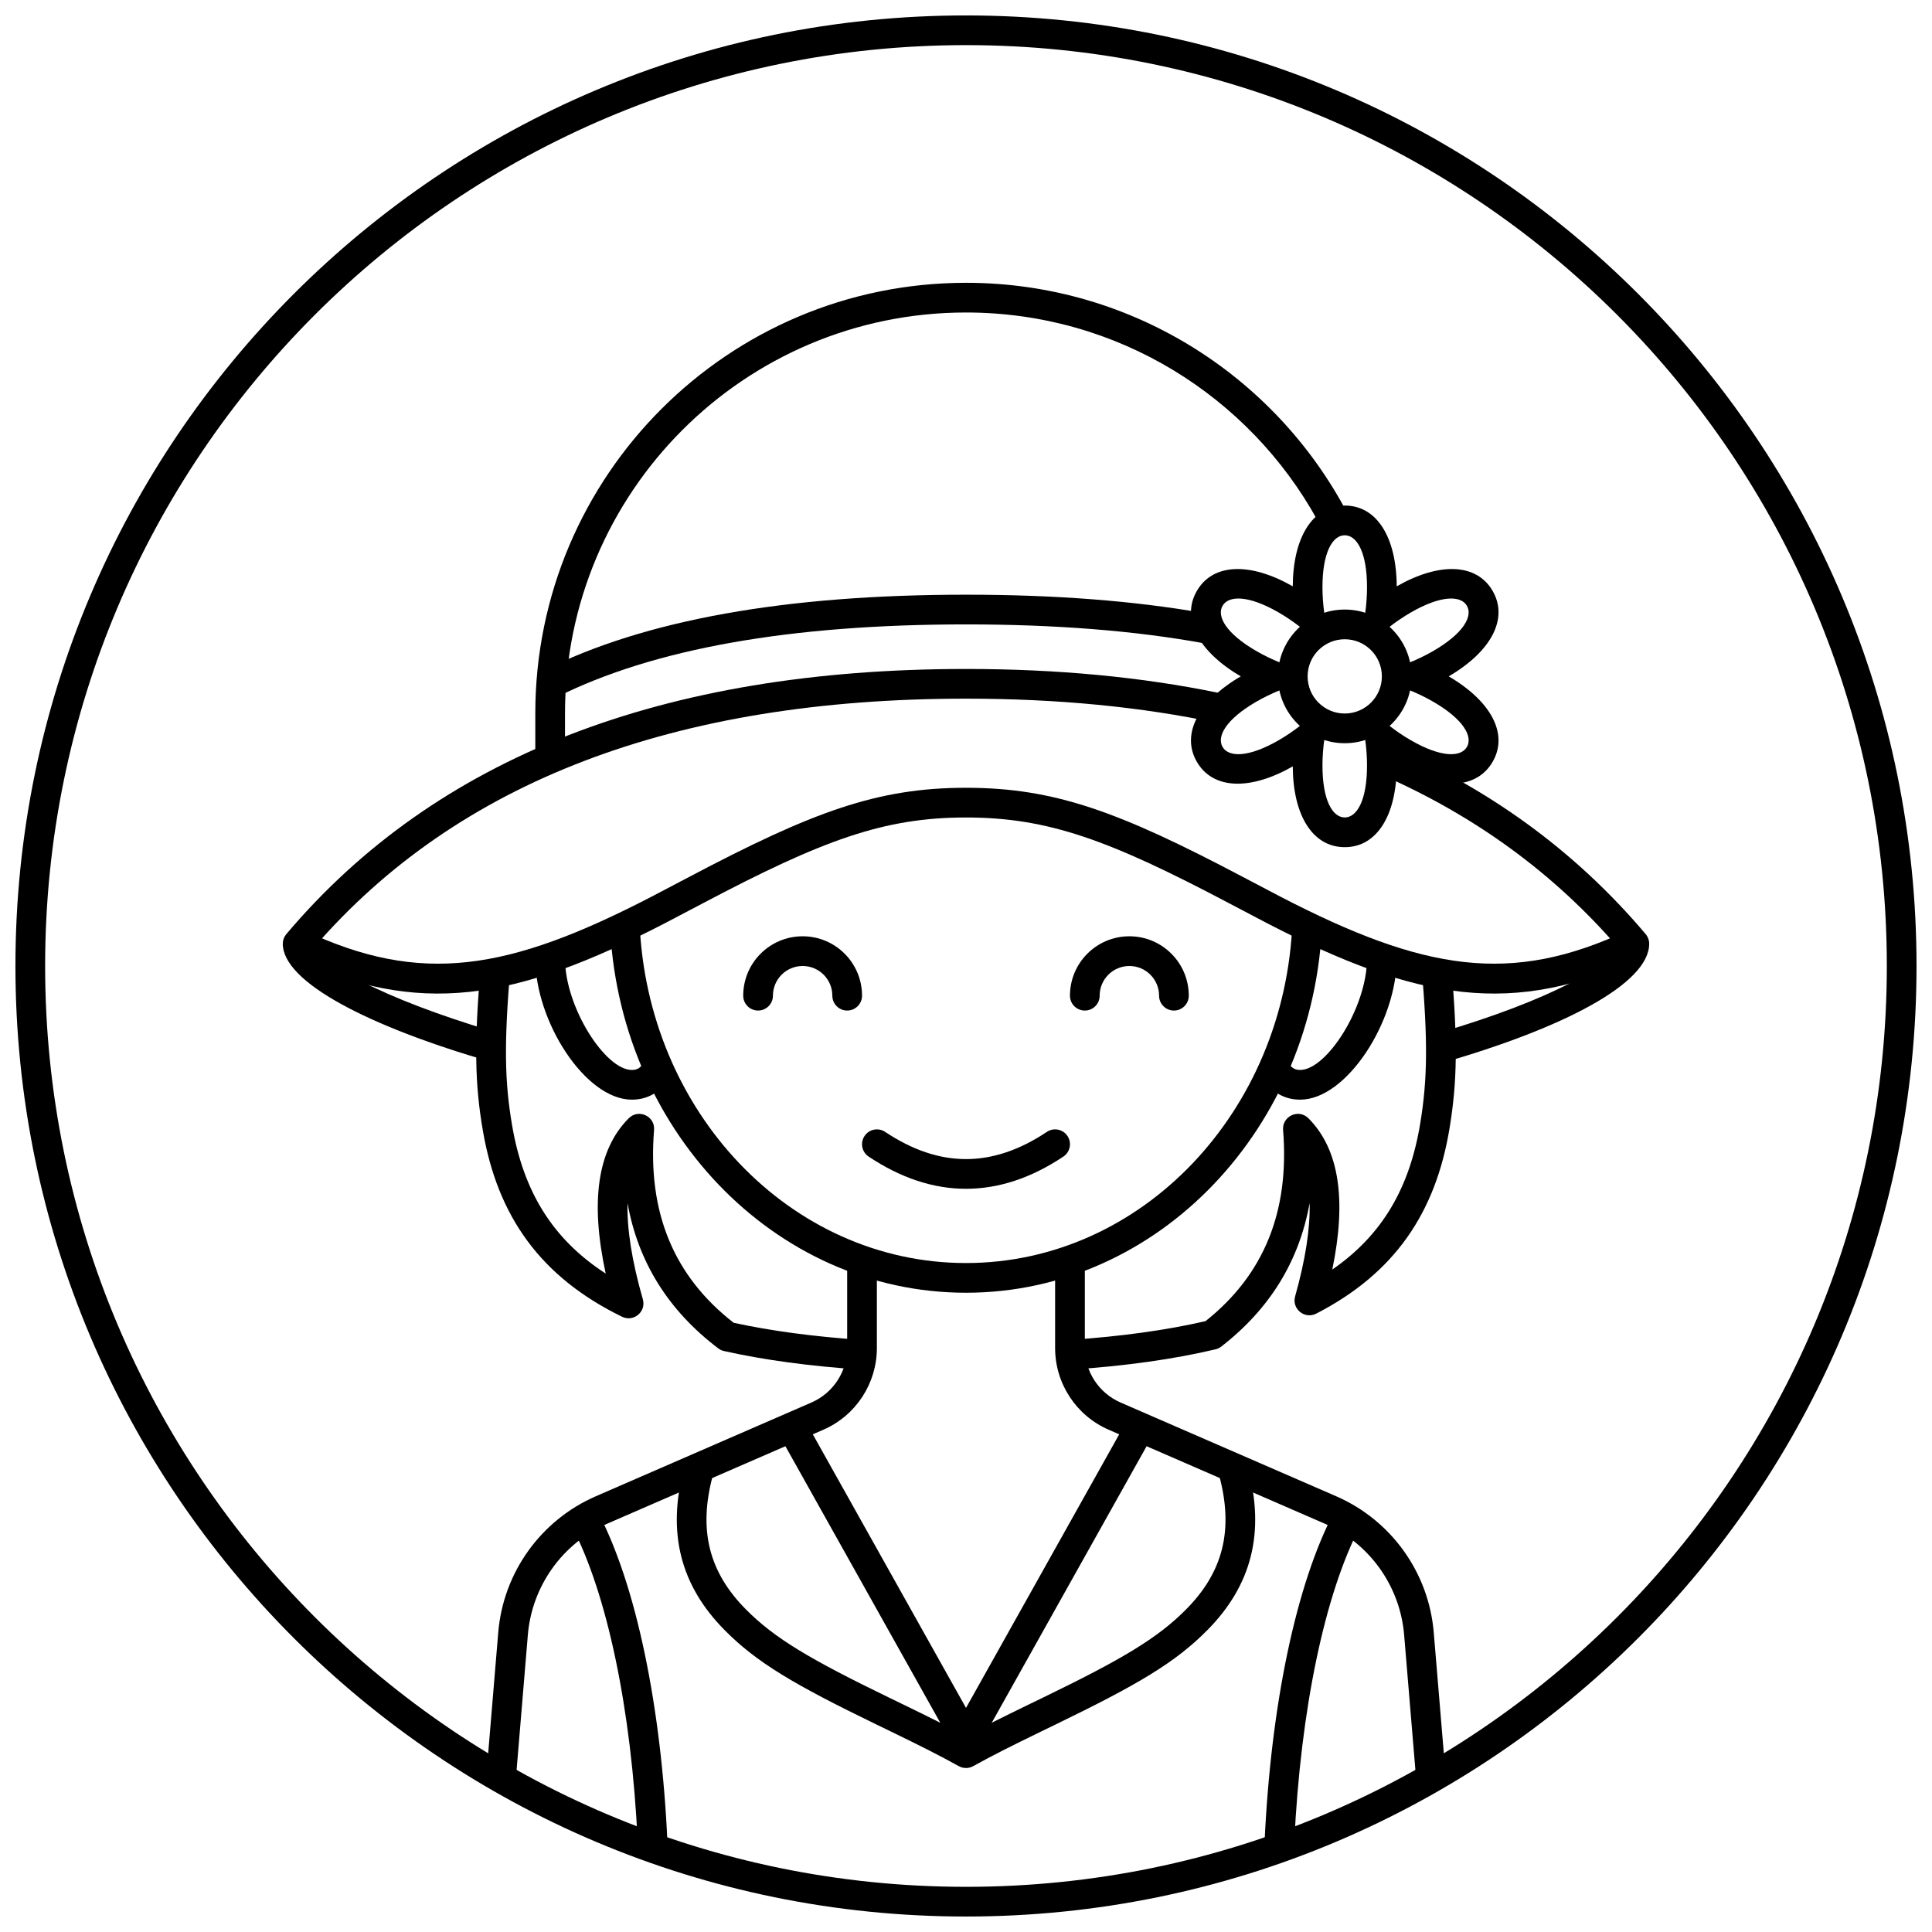 <?xml version="1.0" encoding="UTF-8"?>
<!-- Uploaded to: SVG Repo, www.svgrepo.com, Generator: SVG Repo Mixer Tools -->
<svg width="800px" height="800px" version="1.1" viewBox="144 144 512 512" xmlns="http://www.w3.org/2000/svg">
 <defs>
  <clipPath id="a">
   <path d="m148.09 148.09h503.81v503.81h-503.81z"/>
  </clipPath>
 </defs>
 <g clip-path="url(#a)">
  <path d="m400 651.9c-139.12 0-251.91-112.78-251.91-251.9 0-139.12 112.78-251.91 251.91-251.91 139.12 0 251.9 112.78 251.9 251.91 0 139.12-112.78 251.9-251.9 251.9zm0-7.871c134.77 0 244.03-109.26 244.03-244.03 0-134.78-109.26-244.04-244.03-244.04-134.78 0-244.04 109.26-244.04 244.04 0 134.77 109.26 244.03 244.04 244.03z"/>
 </g>
 <path d="m372.45 506.98c-13.797-0.914-25.945-2.562-36.578-4.941-0.551-0.121-1.07-0.359-1.52-0.703-13.238-10.023-21.27-22.922-24.051-38.512-0.172 6.887 1.156 15.379 4.062 25.504 0.941 3.277-2.441 6.121-5.508 4.625-21.582-10.523-32.984-26.602-36.883-49.285-2.148-12.48-2.336-22.934-0.582-43.664h7.902c-1.746 20.426-1.59 30.551 0.438 42.328 2.977 17.324 10.617 30 24.789 39.176-4.113-19.016-2.242-32.781 6.102-41.156 2.59-2.594 7.008-0.555 6.711 3.098-1.762 21.887 5.231 38.762 21.098 51.098 9.891 2.156 21.195 3.676 34.02 4.543zm55.105 0v-7.891c13.656-0.926 25.586-2.586 35.922-4.973 15.48-12.293 22.297-29.031 20.555-50.668-0.293-3.652 4.125-5.691 6.711-3.098 8.191 8.219 10.145 21.633 6.328 40.094 13.336-9.203 20.535-21.77 23.32-38.812 1.906-11.641 2.035-21.617 0.324-41.629h7.902c1.719 20.293 1.559 30.586-0.457 42.902-3.68 22.504-14.598 38.555-35.352 49.219-3.059 1.57-6.519-1.258-5.59-4.57 2.758-9.785 4.012-18.023 3.844-24.73-2.738 15.348-10.562 28.082-23.434 38.043-0.445 0.344-0.957 0.586-1.504 0.715-11.102 2.629-23.906 4.43-38.57 5.398z"/>
 <path d="m519.38 616.48-3.269-39.203c-1.082-12.996-9.219-24.348-21.176-29.547l-57.117-24.832c-8.625-3.75-14.203-12.258-14.203-21.66v-22.52h7.875v22.52c0 6.269 3.715 11.941 9.465 14.441l57.117 24.832c14.617 6.356 24.562 20.227 25.887 36.109l3.32 39.859zm-246.66 0 3.32-39.859c1.324-15.883 11.266-29.754 25.883-36.109l57.117-24.832c5.75-2.5 9.469-8.172 9.469-14.441v-22.52h7.871v22.52c0 9.402-5.578 17.91-14.199 21.66l-57.121 24.832c-11.957 5.199-20.094 16.551-21.176 29.547l-3.266 39.203z"/>
 <path d="m305.6 388.19h7.879c1.891 50.41 39.977 90.527 86.52 90.527 46.539 0 84.625-40.117 86.516-90.527h7.879c-1.91 54.629-43.367 98.398-94.395 98.398-51.031 0-92.488-43.77-94.398-98.398z"/>
 <path d="m514.11 396.06c0.023 0.645 0.035 1.301 0.035 1.969 0 16.684-13.273 37.391-25.586 37.391-3.781 0-6.898-1.621-9.102-4.566-1.305-1.742-0.945-4.207 0.793-5.512 1.742-1.301 4.207-0.945 5.512 0.797 0.742 0.996 1.543 1.41 2.797 1.41 7.043 0 17.711-16.645 17.711-29.52 0-0.676-0.012-1.332-0.035-1.969zm-228.22 0h7.875c-0.023 0.637-0.035 1.293-0.035 1.969 0 12.875 10.668 29.52 17.711 29.52 1.258 0 2.055-0.414 2.801-1.41 1.301-1.742 3.766-2.098 5.508-0.797 1.742 1.305 2.098 3.769 0.797 5.512-2.207 2.945-5.324 4.566-9.105 4.566-12.312 0-25.582-20.707-25.582-37.391 0-0.668 0.012-1.324 0.031-1.969z"/>
 <path d="m487 632.22h-7.879c1.664-36.434 8.41-68.531 18.469-87.586l6.961 3.672c-9.414 17.836-15.902 48.695-17.551 83.914zm-174 0c-1.645-35.219-8.137-66.078-17.551-83.914l6.961-3.672c10.059 19.055 16.809 51.152 18.473 87.586zm129.73-111.91 6.871 3.848-46.164 82.434c-1.504 2.684-5.367 2.684-6.871 0l-46.164-82.434 6.871-3.848 42.73 76.305z"/>
 <path d="m502.06 281.92h-8.895c-18.078-32.848-53.023-55.105-93.164-55.105-58.695 0-106.27 47.582-106.27 106.27v11.809h-7.871v-11.809c0-63.039 51.102-114.14 114.14-114.14 44.641 0 83.297 25.629 102.06 62.977z"/>
 <path d="m575.44 390.54 3.363 7.117c-33.672 15.902-59.156 11.637-99.043-9.012-1.531-0.793-8.785-4.613-10.039-5.273-31.703-16.738-47.922-22.73-69.719-22.73-21.801 0-38.016 5.992-69.723 22.73-1.254 0.66-8.508 4.481-10.039 5.273-39.887 20.648-65.371 24.914-99.039 9.012l3.359-7.117c30.973 14.625 54.137 10.75 92.059-8.887 1.516-0.781 8.73-4.582 9.984-5.242 32.789-17.309 49.922-23.641 73.398-23.641 23.473 0 40.605 6.332 73.395 23.641 1.254 0.66 8.469 4.461 9.984 5.242 37.926 19.637 61.09 23.512 92.059 8.887z"/>
 <path d="m462.98 306.46v7.996c-18.277-3.316-39.273-4.984-62.977-4.984-46.676 0-82.836 6.457-108.45 19.266l-3.519-7.039c26.863-13.434 64.176-20.098 111.97-20.098 23.531 0 44.52 1.617 62.977 4.859z"/>
 <path d="m466.91 327.61v8.039c-20.359-4.328-42.66-6.496-66.91-6.496-77.328 0-134.83 22.02-172.81 65.957 1.246 1.98 5.566 5.352 12.668 8.996 8.535 4.379 20.332 8.891 34.188 13.055v8.227c-32.555-9.438-55.105-21.133-55.105-31.289 0-0.93 0.328-1.828 0.93-2.539 39.594-46.883 99.746-70.277 180.13-70.277 24.129 0 46.438 2.109 66.91 6.328zm43.297 13.188c27.879 11.676 51.199 28.594 69.918 50.762 0.602 0.711 0.93 1.609 0.93 2.539 0 10.516-22.484 22.277-55.105 31.66v-8.211c13.906-4.129 25.684-8.625 34.176-13.023 7.227-3.738 11.543-7.211 12.727-9.363-16.973-19.648-37.844-34.918-62.645-45.797z"/>
 <path d="m539.57 300.61c4.266 7.391-0.457 16.098-11.648 22.633 11.191 6.535 15.914 15.242 11.648 22.633s-14.168 7.652-25.426 1.227c-0.062 12.961-5.242 21.406-13.773 21.406s-13.711-8.445-13.777-21.406c-11.254 6.426-21.156 6.164-25.422-1.227s0.457-16.098 11.648-22.633c-11.191-6.535-15.914-15.242-11.648-22.633 4.266-7.387 14.168-7.652 25.422-1.227 0.066-12.961 5.246-21.406 13.777-21.406s13.711 8.445 13.773 21.406c11.258-6.426 21.16-6.16 25.426 1.227zm-27.473 9.621c-2.789 2.176-6.812-0.145-6.32-3.648 0.328-2.34 0.496-4.703 0.496-6.957 0-9.312-2.707-13.773-5.902-13.773-3.195 0-5.906 4.461-5.906 13.773 0 2.254 0.172 4.617 0.5 6.957 0.488 3.504-3.531 5.824-6.32 3.648-1.863-1.453-3.824-2.781-5.773-3.91-8.066-4.656-13.285-4.539-14.883-1.773s0.914 7.344 8.977 12c1.953 1.129 4.082 2.16 6.273 3.047 3.281 1.328 3.281 5.969 0 7.297-2.191 0.887-4.32 1.922-6.273 3.047-8.062 4.656-10.574 9.234-8.977 12s6.816 2.883 14.883-1.773c1.949-1.129 3.91-2.457 5.773-3.91 2.789-2.176 6.809 0.145 6.32 3.648-0.328 2.34-0.5 4.703-0.5 6.957 0 9.312 2.711 13.773 5.906 13.773 3.195 0 5.902-4.461 5.902-13.773 0-2.254-0.168-4.617-0.496-6.957-0.492-3.504 3.531-5.824 6.32-3.648 1.863 1.453 3.82 2.781 5.773 3.91 8.062 4.656 13.285 4.539 14.883 1.773s-0.914-7.344-8.98-12c-1.949-1.125-4.078-2.16-6.269-3.047-3.281-1.328-3.281-5.969 0-7.297 2.191-0.887 4.32-1.918 6.269-3.047 8.066-4.656 10.578-9.234 8.98-12s-6.82-2.883-14.883 1.773c-1.953 1.129-3.91 2.457-5.773 3.91z"/>
 <path d="m500.37 340.96c-9.781 0-17.711-7.93-17.711-17.711s7.93-17.711 17.711-17.711 17.711 7.93 17.711 17.711-7.93 17.711-17.711 17.711zm0-7.871c5.434 0 9.84-4.406 9.84-9.84s-4.406-9.84-9.84-9.84c-5.434 0-9.84 4.406-9.84 9.84s4.406 9.84 9.84 9.84z"/>
 <path d="m416.65 595.7c0.699-0.34 3.215-1.559 3.738-1.812 20.879-10.129 30.336-15.68 38.023-23.469 9.574-9.699 12.664-20.805 8.641-35.559l7.594-2.07c4.773 17.504 0.887 31.492-10.633 43.16-8.543 8.656-18.477 14.484-40.191 25.02-0.523 0.258-3.039 1.477-3.734 1.812-8.367 4.062-13.215 6.512-18.176 9.266-1.188 0.66-2.633 0.66-3.824 0-4.957-2.754-9.809-5.203-18.172-9.266-0.699-0.336-3.215-1.555-3.738-1.812-21.715-10.535-31.645-16.363-40.191-25.02-11.516-11.668-15.406-25.656-10.633-43.16l7.594 2.07c-4.023 14.754-0.934 25.859 8.641 35.559 7.688 7.789 17.145 13.34 38.027 23.469 0.523 0.254 3.039 1.473 3.738 1.812 7.43 3.609 12.148 5.973 16.648 8.418 4.496-2.445 9.215-4.809 16.648-8.418z"/>
 <path d="m378.57 443.96c-1.809-1.207-4.254-0.719-5.457 1.09-1.207 1.809-0.719 4.254 1.09 5.461 8.488 5.66 17.109 8.531 25.801 8.531 8.688 0 17.309-2.871 25.797-8.531 1.809-1.207 2.297-3.652 1.094-5.461-1.207-1.809-3.652-2.297-5.461-1.09-7.254 4.836-14.379 7.211-21.43 7.211-7.055 0-14.18-2.375-21.434-7.211z"/>
 <path d="m372.45 407.87c0 2.172-1.762 3.934-3.934 3.934-2.176 0-3.938-1.762-3.938-3.934 0-4.348-3.523-7.871-7.871-7.871s-7.871 3.523-7.871 7.871c0 2.172-1.766 3.934-3.938 3.934-2.176 0-3.938-1.762-3.938-3.934 0-8.695 7.051-15.746 15.746-15.746s15.742 7.051 15.742 15.746z"/>
 <path d="m459.04 407.87c0 2.172-1.762 3.934-3.938 3.934-2.172 0-3.934-1.762-3.934-3.934 0-4.348-3.527-7.871-7.875-7.871-4.348 0-7.871 3.523-7.871 7.871 0 2.172-1.762 3.934-3.934 3.934-2.176 0-3.938-1.762-3.938-3.934 0-8.695 7.047-15.746 15.742-15.746 8.695 0 15.746 7.051 15.746 15.746z"/>
</svg>